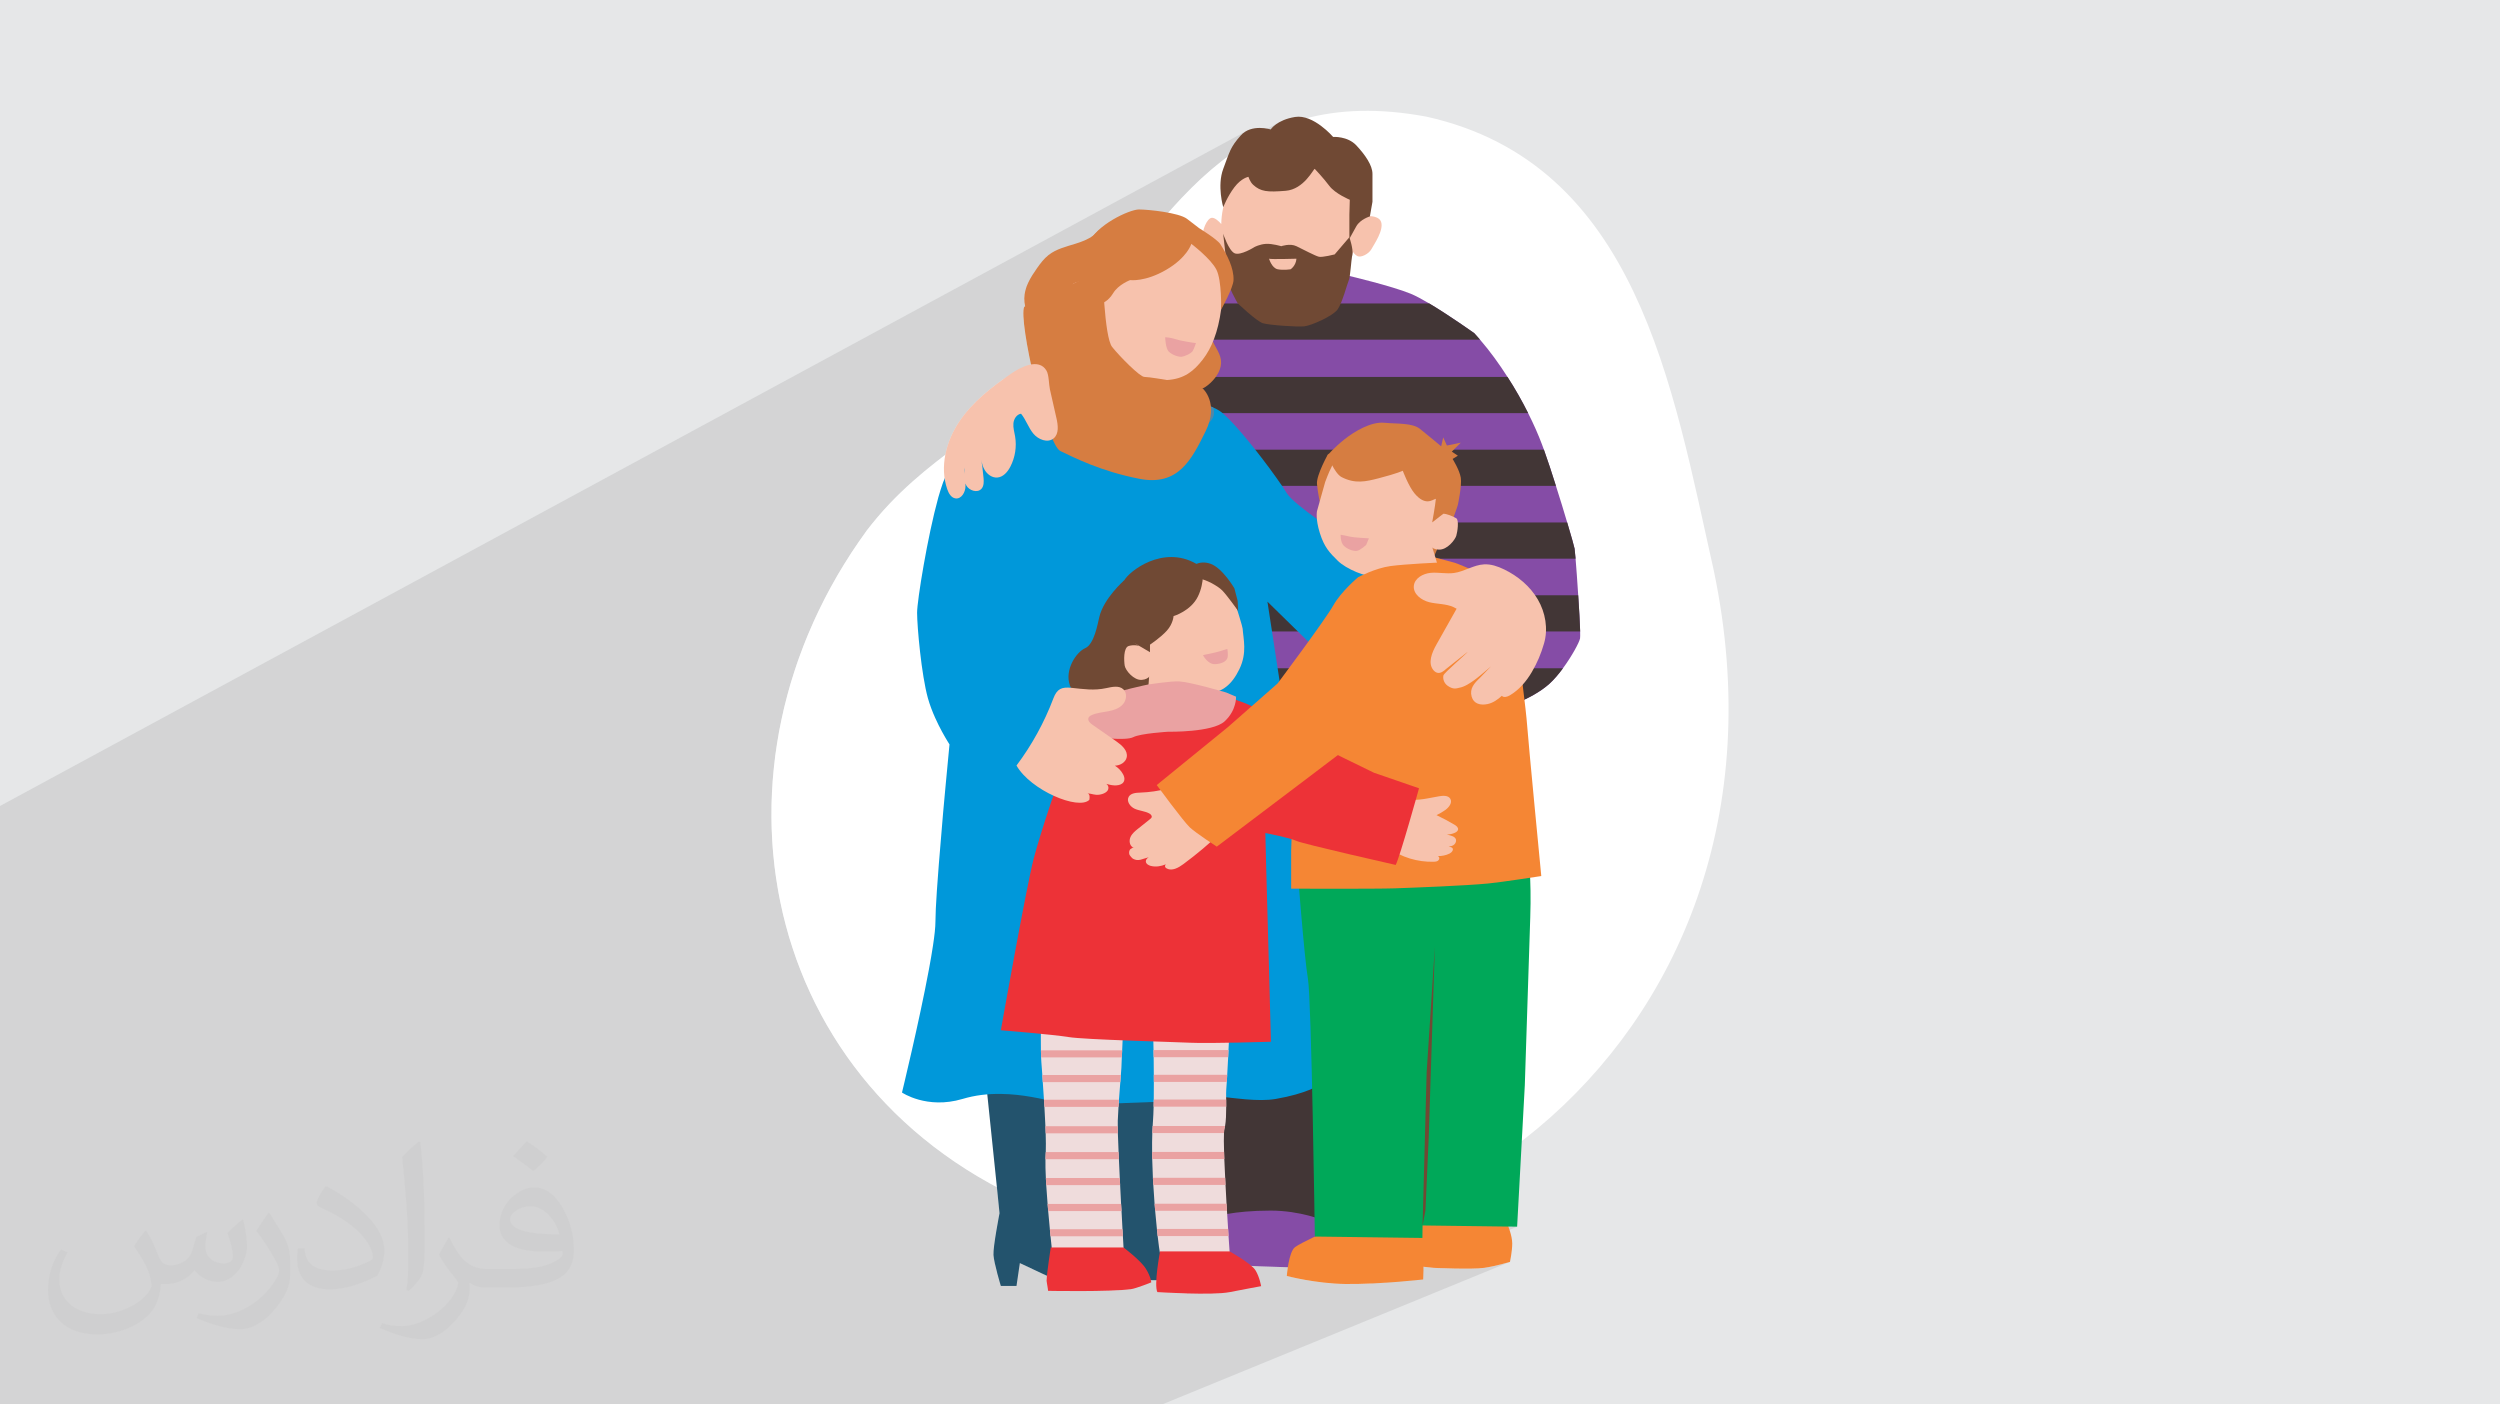 <?xml version="1.0" encoding="UTF-8"?>
<!DOCTYPE svg PUBLIC "-//W3C//DTD SVG 1.1//EN" "http://www.w3.org/Graphics/SVG/1.1/DTD/svg11.dtd">
<!-- Creator: CorelDRAW -->
<svg xmlns="http://www.w3.org/2000/svg" xml:space="preserve" width="94.192mm" height="52.917mm" version="1.1" style="shape-rendering:geometricPrecision; text-rendering:geometricPrecision; image-rendering:optimizeQuality; fill-rule:evenodd; clip-rule:evenodd"
viewBox="0 0 9419.16 5291.66"
 xmlns:xlink="http://www.w3.org/1999/xlink"
 xmlns:xodm="http://www.corel.com/coreldraw/odm/2003">
 <defs>
  <style type="text/css">
   <![CDATA[
    .fil0 {fill:#E6E7E8}
    .fil13 {fill:#F58634;fill-rule:nonzero}
    .fil16 {fill:#ED3237;fill-rule:nonzero}
    .fil14 {fill:#00A859;fill-rule:nonzero}
    .fil9 {fill:#0098DA;fill-rule:nonzero}
    .fil8 {fill:#23536D;fill-rule:nonzero}
    .fil4 {fill:#423636;fill-rule:nonzero}
    .fil10 {fill:#5187A8;fill-rule:nonzero}
    .fil7 {fill:#704934;fill-rule:nonzero}
    .fil5 {fill:#854CA6;fill-rule:nonzero}
    .fil11 {fill:#D67D41;fill-rule:nonzero}
    .fil12 {fill:#EAA2A2;fill-rule:nonzero}
    .fil15 {fill:#EFDCDC;fill-rule:nonzero}
    .fil6 {fill:#F7C2AD;fill-rule:nonzero}
    .fil3 {fill:white;fill-rule:nonzero}
    .fil2 {fill:#373435;fill-opacity:0.031}
    .fil1 {fill:#373435;fill-opacity:0.102}
   ]]>
  </style>
 </defs>
 <g id="Layer_x0020_1">
  <polygon class="fil0" points="-0,0 9419.16,0 9419.16,5291.66 -0,5291.66 "/>
  <polygon class="fil1" points="1899.16,5291.66 -0,5291.66 -0,3697.1 -0,3579.33 -0,3492.1 -0,3427.36 -0,3422.76 -0,3420.85 -0,3222.48 -0,3222.3 -0,3194.13 -0,3166.42 -0,3116.52 -0,3109.82 -0,3108.42 -0,3107.92 -0,3092.97 -0,3091 -0,3090.38 -0,3087.28 -0,3074.39 -0,3066 -0,3041.06 -0,3036.65 4700.14,491.37 4691.18,496.28 4682.67,502.51 4674.77,510.2 4664.98,521.51 4656.75,531.82 4649.81,541.44 4643.92,550.66 4639.98,557.73 4819.88,460.48 4807.49,468.38 4798.34,475.76 4792.16,481.9 4788.65,486.1 4787.55,487.66 4633.56,570.86 4630.03,579.1 4625.83,589.86 4610.96,601.04 4596.23,612.52 4581.63,624.29 4567.17,636.35 4552.84,648.68 4538.62,661.29 4524.52,674.16 4510.52,687.3 4496.63,700.7 4482.84,714.36 4469.14,728.25 4455.52,742.4 4441.99,756.77 4428.53,771.39 4415.14,786.22 4401.81,801.28 3864.43,1090.02 3863.34,1093.73 3861.58,1101.19 3860.25,1108.74 3859.39,1116.38 3859.03,1124.11 3859.04,1127.92 3859.18,1131.71 3859.44,1135.5 3859.8,1139.28 3860.28,1143.05 3860.86,1146.8 3861.53,1150.54 3862.29,1154.27 3858.94,1156.07 3857.44,1160.43 3856.38,1166.67 3855.81,1174.44 3855.72,1183.66 3856.07,1194.22 3856.87,1206.05 3858.07,1219.03 3859.68,1233.1 3861.65,1248.14 3863.99,1264.08 3866.65,1280.81 3869.64,1298.25 3872.92,1316.31 3876.48,1334.89 3880.29,1353.89 3884.34,1373.24 3780.49,1428.16 3769.01,1436.47 3755.46,1446.55 3742.08,1456.83 3728.88,1467.33 3715.9,1478.07 3703.18,1489.06 3690.73,1500.33 3678.6,1511.89 3666.81,1523.77 3655.4,1535.97 3644.39,1548.53 3633.82,1561.46 3623.71,1574.78 3614.11,1588.5 3609.46,1595.61 3604.98,1602.84 3600.65,1610.18 3596.49,1617.64 3592.51,1625.2 3588.7,1632.86 3585.08,1640.61 3581.64,1648.45 3578.41,1656.36 3575.37,1664.35 3572.53,1672.41 3569.91,1680.52 3567.5,1688.69 3565.32,1696.91 3563.36,1705.17 3561.63,1713.47 3542.35,1728.33 3523.15,1743.38 3504.02,1758.68 3484.97,1774.26 3466.02,1790.16 3447.17,1806.44 3428.43,1823.12 3409.79,1840.26 3391.28,1857.89 3372.9,1876.06 3354.66,1894.82 3336.55,1914.19 3318.6,1934.23 3300.8,1954.98 3283.16,1976.48 3265.7,1998.78 3210.52,2078.42 3159.97,2159.65 3114.04,2242.29 3072.72,2326.17 3036,2411.12 3003.87,2496.95 2976.34,2583.51 2953.39,2670.61 2935,2758.07 2921.18,2845.74 2911.92,2933.43 2907.21,3020.97 2907.03,3108.19 2911.39,3194.9 2920.28,3280.95 2933.68,3366.16 2951.59,3450.34 2974,3533.34 3000.91,3614.96 3032.3,3695.05 3068.17,3773.43 3108.5,3849.92 3153.3,3924.36 3202.56,3996.56 3256.26,4066.35 3314.4,4133.56 3376.97,4198.02 3443.96,4259.55 3515.37,4317.98 3591.18,4373.14 3671.4,4424.84 3756,4472.93 3756.64,4479.1 3765.86,4570.97 3765.58,4572.4 3764.81,4576.46 3763.6,4582.84 3762.04,4591.2 3760.2,4601.22 3758.16,4612.58 3756,4624.95 3753.77,4638.01 3751.57,4651.42 3749.46,4664.87 3747.53,4678.03 3745.84,4690.58 3744.47,4702.18 3743.49,4712.52 3742.98,4721.26 3743.02,4728.09 3743.63,4734.47 3744.73,4741.94 3746.25,4750.29 3748.12,4759.32 3750.27,4768.81 3752.61,4778.57 3755.08,4788.38 3757,4795.72 3842.43,4758.85 3944.52,4806.69 3944.25,4809.43 3944,4812.08 3943.77,4814.63 3943.57,4817.07 3943.4,4819.4 3943.25,4821.61 3943.13,4823.69 3943.04,4825.63 3948.95,4863.48 3951.58,4863.53 3959.11,4863.65 3970.96,4863.82 3986.57,4864 4005.38,4864.17 4026.81,4864.31 4050.31,4864.37 4075.29,4864.34 4101.21,4864.18 4127.49,4863.86 4153.57,4863.37 4178.88,4862.66 4202.85,4861.71 4224.93,4860.49 4244.53,4858.97 4254.83,4857.83 4336.12,4823.39 4356.55,4823.39 4356.26,4830.7 4356.16,4837.67 4356.25,4844.22 4356.57,4850.29 4357.13,4855.8 4357.95,4860.68 4359.04,4864.86 4360.44,4868.27 4362.77,4868.41 4369.42,4868.81 4379.88,4869.4 4393.66,4870.12 4410.23,4870.92 4429.11,4871.74 4449.78,4872.52 4469.78,4873.15 4715.3,4769.88 4724.37,4770.24 4733.48,4770.58 4742.6,4770.93 4751.73,4771.26 4760.82,4771.59 4769.86,4771.91 4778.82,4772.22 4787.68,4772.53 4796.42,4772.82 4805.01,4773.1 4813.42,4773.38 4821.65,4773.65 4829.65,4773.9 4837.41,4774.15 4844.91,4774.38 4852.11,4774.6 4851.13,4781.31 4850.3,4787.53 4849.62,4793.11 4849.09,4797.96 4848.68,4801.93 4848.4,4804.92 4848.24,4806.81 4848.19,4807.46 4849.45,4807.79 4853.14,4808.71 4859.08,4810.14 4867.13,4812 4877.13,4814.21 4888.9,4816.68 4902.3,4819.33 4917.17,4822.08 4933.34,4824.84 4950.66,4827.54 4968.97,4830.09 4988.11,4832.4 5007.92,4834.39 5028.23,4835.99 5048.9,4837.1 5069.76,4837.65 5094.5,4837.7 5119.71,4837.34 5145.09,4836.62 5164.27,4835.85 5683.02,4621.33 5716.01,4621.76 5202.51,4833.91 5217.05,4833.03 5363.24,4772.66 5402.64,4776.85 5404.27,4776.92 5408.93,4777.12 5416.25,4777.41 5425.88,4777.76 5437.47,4778.16 5450.64,4778.56 5465.06,4778.95 5480.36,4779.29 5496.17,4779.55 5512.15,4779.71 5527.94,4779.73 5543.18,4779.59 5557.52,4779.26 5570.58,4778.72 5582.03,4777.92 5591.49,4776.85 5608.47,4774.02 5625.53,4770.59 5641.94,4766.87 5656.98,4763.15 5669.93,4759.74 5680.07,4756.93 5686.69,4755.02 5689.05,4754.32 4377.84,5291.66 4336.72,5291.66 4217.67,5291.66 4154.39,5291.66 4106.56,5291.66 4094.51,5291.66 4062,5291.66 3974.61,5291.66 3689.8,5291.66 3685.07,5291.66 3622.1,5291.66 3617.69,5291.66 3474.8,5291.66 3357.31,5291.66 3250.83,5291.66 3250.56,5291.66 3235.26,5291.66 3230.77,5291.66 2946.69,5291.66 2855.15,5291.66 2813.8,5291.66 2788.96,5291.66 2731.76,5291.66 2607.8,5291.66 2443.55,5291.66 2120.29,5291.66 1913.01,5291.66 "/>
  <path class="fil2" d="M550.85 4636.82c17.98,27.25 29.64,53.44 41.02,82.55 8.46,16.94 12.95,48.16 52.65,48.16 11.63,0 28.32,-3.43 43.13,-11.63 16.66,-8.74 29.36,-21.97 35.99,-42.06l15.87 -53.44 38.63 -19.05 2.64 2.64c-5.28,20.12 -6.6,39.42 -6.6,54.51 0,44.7 38.63,61.65 69.32,61.65 17.98,0 34.14,-8.74 34.14,-25.15 0,-21.16 -8.99,-57.15 -20.65,-89.43 17.98,-17.98 35.99,-35.99 56.62,-50.55l3.17 1.6c8.99,38.1 14.02,75.67 14.02,100.81 0,24.61 -10.85,51.87 -19.84,69.6 -18.52,34.92 -51.33,62.71 -91.01,62.71 -30.15,0 -63.75,-15.09 -86.79,-43.13l-1.32 0c-21.69,27 -55.3,51.33 -109.02,51.33l-16.66 0c-2.64,35.46 -10.31,60.58 -21.97,83.08 -32,62.43 -127,106.63 -216.43,106.63 -124.36,0 -186.79,-71.7 -186.79,-167.21 0,-59 19.3,-113.77 48.95,-152.65l24.33 10.06c-18.52,35.46 -30.96,68.78 -30.96,101.6 0,89.43 72.77,132.03 156.64,132.03 77.8,0 174.09,-49.48 191.57,-106.88 -6.6,-62.71 -30.15,-92.07 -66.14,-149.22 10.85,-19.05 24.87,-38.1 42.34,-58.47l3.17 0 0 0 0 0 -0.02 -0.09zm1434.31 -336.55c26.19,16.41 51.87,35.71 76.99,57.94 -14.02,19.84 -31.5,37.85 -53.19,53.72 -25.15,-20.37 -50.27,-37.85 -75.95,-56.36 17.45,-19.58 34.67,-38.35 52.12,-55.3l0 0 0 0 0 0 0 0 0 0 0.03 0zm13.49 244.48c-42.34,0 -76.99,27.79 -76.99,48.41 0,44.2 84.66,57.94 186,57.4 -12.7,-51.87 -57.15,-105.84 -109.02,-105.84l0.01 0.03zm-95 236.55c55.04,0 103.2,-1.6 139.95,-10.85 41.02,-10.31 75.67,-30.96 75.67,-45.24 0,-3.71 0,-8.2 -1.32,-11.91 -23.01,2.11 -49.48,2.11 -72.49,2.11 -74.6,0 -131.75,-16.94 -154.25,-58.75 -5.56,-11.63 -9.52,-24.61 -9.52,-39.42 0,-40.49 17.45,-79.91 48.16,-107.16 25.65,-22.48 53.97,-36.5 82.8,-36.5 52.12,0 93.65,41.81 122.76,107.7 15.87,35.99 26.72,77.52 26.72,129.92 0,34.92 -9.52,64.29 -31.22,85.98 -40.49,39.17 -115.09,53.97 -229.39,53.97l-51.87 0 0 0 -13.49 0c-28.32,0 -48.69,-5.03 -64.82,-17.45l-2.64 0c0.79,6.6 1.32,12.95 1.32,19.05 0,25.65 -8.46,58.47 -25.65,84.66 -50.8,75.41 -105.84,108.2 -153.47,108.2 -48.16,0 -107.16,-18.52 -160.35,-42.6l9.52 -18.52c17.2,7.14 41.02,11.91 73.81,11.91 85.98,0 198.96,-82.55 212.98,-163.25 -3.17,-6.6 -8.99,-15.34 -17.2,-24.61 -25.15,-29.9 -41.02,-54.76 -55.83,-80.95 12.7,-25.15 24.33,-45.24 35.18,-63.5l4.5 -0.53c36.78,74.88 70.1,117.73 144.45,117.73l11.63 0 0 0 53.97 0 0 0 0 0 0 0 0 0 0 0 0.09 0.01zm-372.54 79.12c6.35,-34.39 6.88,-73.02 6.88,-109.02l0 -53.44c0,-99.75 -12.7,-244.73 -23.01,-339.19 17.98,-19.3 43.13,-42.06 62.97,-57.4l5.82 1.6c13.49,118.8 16.66,256.39 16.66,383.64 0,33.35 -1.32,65.89 -4.5,89.69 -1.85,30.15 -19.3,52.91 -56.62,87.83l-8.2 -3.71zm-383.38 -157.43c1.85,46.84 24.87,83.62 105.31,83.62 50.01,0 92.33,-12.95 139.17,-35.18 8.46,-3.71 12.95,-8.74 12.95,-12.95 0,-29.36 -22.48,-68.25 -60.32,-103.71 -36.78,-33.35 -85.47,-62.71 -130.96,-82.3 -15.62,-6.6 -20.65,-13.49 -20.65,-20.12 0,-13.49 17.98,-41.81 32.82,-62.18l5.03 -0.53c52.12,27.25 110.34,67.74 153.47,112.7 39.17,41.53 63.5,83.62 63.5,129.39 0,33.86 -10.31,65.61 -27,95.25 -57.15,28.83 -118.01,50.8 -178.33,50.8 -73.28,0 -123.29,-34.39 -123.29,-115.09 0,-8.74 0,-22.22 3.17,-39.7l25.15 0 0 0 0 0 0 0 0 0 0 0 -0.02 0zm-132.57 -133.1l45.52 73.56c16.66,27.25 32.28,56.9 32.28,103.71l0 59.79c0,48.41 -30.96,100.28 -80.95,151.61 -39.17,34.67 -73.81,49.48 -105.84,49.48 -47.62,0 -102.13,-14.81 -165.1,-41.81l7.14 -18.52c19.84,5.28 42.85,9.78 71.17,9.78 90.5,-0.53 183.08,-66.67 225.42,-147.37 5.03,-9.27 6.88,-17.98 6.88,-24.08 0,-9.27 -5.03,-19.58 -8.99,-28.83 -23.01,-43.38 -48.69,-83.08 -76.99,-119.86 14.81,-23.29 29.64,-45.77 45.77,-68l3.71 0.53 0 0 0 0 0 0 0 0 0 0 -0.02 0.01z"/>
  <path class="fil3" d="M3917.65 4549.3c-1065.38,-441.1 -1299.42,-1663.21 -651.95,-2550.51 218.92,-286.1 480.28,-373.02 719.73,-644.03 409.03,-556.16 672.08,-1048.65 1389.45,-915.11 793.51,177.06 925.88,1013.78 1082.37,1711.21 383.3,1834.04 -1303.81,2964.78 -2539.6,2398.44z"/>
  <polygon class="fil4" points="4998.33,4063.11 4988.47,4620.53 4576.2,4620.53 4576.2,4100 4986.5,4048.77 "/>
  <path class="fil5" d="M4909.26 4776.27c0,0 -321.22,-8.64 -336.99,-15.59 -15.78,-6.96 0,-175 0,-175 0,0 71.01,-24.58 215,-24.58 112.43,0 199.22,36.89 199.22,36.89l11.83 151.64 -89.06 26.64z"/>
  <path class="fil5" d="M5953.21 2405.06c-2.74,14.69 -30.09,65.98 -64.45,112.65 -16.24,22.22 -34.19,43.25 -51.63,58.98 -33.33,29.74 -79.66,55.38 -135.22,77.44 -388.73,154.53 -1229.46,135.39 -1229.46,135.39l-17.26 -135.39 -17.44 -136.42 -17.78 -138.64 -17.44 -136.42 -17.61 -137.78 -17.43 -136.42 -17.61 -137.78 -17.61 -136.42 -17.61 -137.78 -12.65 -99.33 26.16 -37.09 99.15 -140.35 96.41 -136.42 89.58 -126.84 448.91 73.51 20.86 -50.43c0,0 158.3,37.26 231.29,66.83 18.64,7.53 43.6,21.03 70.43,36.93 77.44,46.16 170.1,112.31 170.1,112.31 7.18,7.87 14.36,15.9 21.37,24.11 37.1,42.91 71.97,90.94 103.42,140.35 29.4,45.47 55.56,91.97 77.78,136.42 21.2,41.88 38.63,81.88 51.97,117.26 2.39,6.5 4.96,13.34 7.52,20.52 14.02,39.15 29.92,87.53 45.3,136.42 15.56,48.21 30.43,97.1 42.4,137.78 15.56,52.14 26.5,90.95 27.86,98.64 0.69,3.93 2.05,17.78 3.76,37.78 2.91,34.19 6.67,86.33 9.92,137.78 3.59,53.34 6.5,105.82 7.35,136.42 0.34,13.5 0.17,22.74 -0.34,25.99z"/>
  <path class="fil4" d="M5576.27 1279.7l-1148.95 0 96.41 -136.42 861.07 0c77.44,46.16 170.1,112.31 170.1,112.31 7.18,7.87 14.36,15.9 21.37,24.11z"/>
  <path class="fil4" d="M5757.47 1556.47l-1442.81 0 -12.65 -99.33 26.16 -37.09 1351.52 0c29.4,45.47 55.56,91.97 77.78,136.42z"/>
  <path class="fil4" d="M5862.26 1830.67l-1512.38 0 -17.61 -136.42 1484.69 0c14.02,39.15 29.92,87.53 45.3,136.42z"/>
  <path class="fil4" d="M5936.28 2104.87l-1551.36 0 -17.43 -136.42 1537.17 0c15.56,52.14 26.5,90.95 27.86,98.64 0.69,3.93 2.05,17.78 3.76,37.78z"/>
  <path class="fil4" d="M5953.55 2379.07l-1533.58 0 -17.44 -136.42 1543.67 0c3.59,53.34 6.5,105.82 7.35,136.42z"/>
  <path class="fil4" d="M5888.76 2517.71c-16.24,22.22 -34.19,43.25 -51.63,58.98 -33.33,29.74 -79.66,55.38 -135.22,77.44l-1246.72 0 -17.44 -136.42 1451.01 0z"/>
  <path class="fil6" d="M5203.27 835.32c-11.54,-31.19 -80.83,-19.69 -80.83,-19.69 0,0 2.68,-36.12 -7.73,-80.45 -10.41,-44.34 -66.48,-101.8 -117.61,-116.57 -51.13,-14.78 -155.05,-34.48 -206.18,-26.27 -51.13,8.2 -115.46,50.89 -115.46,50.89 0,0 -34.64,31.19 -52.77,87.03 -13.03,40.05 -20.94,77.57 -21.34,113.76 -9.48,-10.68 -23.23,-23.47 -34.75,-23.47 -19.78,0 -38.24,52.25 -34.63,67.67 8.25,35.21 38.77,60.94 39.59,61.48 18.14,12.04 35.27,17.44 47.03,19.89 2.66,11.86 6.03,24.19 10.7,38.12 14.83,44.32 29.67,78.81 64.32,118.21 34.64,39.4 140.2,65.68 181.43,59.12 41.24,-6.59 105.57,-19.72 140.2,-52.56 34.63,-32.84 67.63,-118.21 67.63,-118.21l14.83 -65.66c0,0 4.33,9.85 17.01,16.41 12.69,6.57 42.38,-8.2 52.26,-26.26 9.9,-18.07 47.83,-72.24 36.3,-103.44z"/>
  <path class="fil7" d="M4953.49 636.15c-4.84,0 -40.27,77.06 -109.56,82.71 -69.27,5.64 -94.25,3.17 -122.43,-22.57 -12.11,-11.05 -17.73,-30.07 -17.73,-30.07 0,0 -26.41,4.1 -53.17,39.47 -26.75,35.39 -41.79,75.19 -41.79,75.19 0,0 -24.07,-80.83 0,-144.73 24.07,-63.9 25.68,-80.83 65.97,-125.94 40.27,-45.11 112.77,-22.55 112.77,-22.55 0,0 22.55,-35.73 91.84,-46.99 69.26,-11.28 143.39,75.19 143.39,75.19 0,0 54.17,-3.77 87.49,31.94 33.33,35.72 60.72,75.19 60.72,107.14l0 105.27 -9.73 55.11c0,0 -35.98,10.67 -50.99,36.99 -14.99,26.32 -26.27,47.41 -26.27,47.41l0 -90.64 1.6 -56.4c0,0 -54.77,-22.54 -77.33,-52.63 -22.56,-30.07 -54.78,-63.9 -54.78,-63.9z"/>
  <path class="fil7" d="M4827.38 927.62c0,0 32.97,-11.78 57.16,0 24.21,11.78 71.54,36.82 84.86,39.76 13.32,2.94 59.16,-8.84 59.16,-8.84l55.43 -64.79c0,0 15.79,45.7 11.21,65.96 -4.58,20.24 -7.45,82.77 -13.37,96.02 -5.91,13.26 -23.67,82.46 -41.42,108.98 -17.76,26.49 -100.6,61.84 -125.75,64.79 -25.15,2.94 -133.15,-4.41 -156.81,-11.78 -23.68,-7.37 -94.69,-75.1 -94.69,-75.1 0,0 -38.24,-64.81 -39.83,-97.2 -1.59,-32.4 -4.75,-75.83 -4.75,-75.83l-10.16 -89.1c0,0 20.73,63.34 42.91,73.64 22.19,10.31 75.44,-23.57 75.44,-23.57 0,0 19.24,-10.31 42.91,-11.78 23.67,-1.47 57.7,8.84 57.7,8.84z"/>
  <path class="fil6" d="M4884.55 974.74c0,0 -95.84,2.94 -103.24,0 0,0 10.36,35.33 32.55,39.76 22.19,4.41 48.82,0 48.82,0 0,0 20.06,-13.25 21.87,-39.76z"/>
  <path class="fil8" d="M3715.21 4079.5l41.42 399.62 9.23 91.86c0,0 -24.62,126.39 -22.84,157.12 1.78,30.75 27.82,116.81 27.82,116.81l58.98 0 12.61 -86.06c0,0 144.54,67.63 183.22,86.06 38.69,18.45 262.96,0 262.96,0l-217.71 -316.61 -24.31 -448.8 -331.38 0z"/>
  <path class="fil9" d="M5288.56 2249.66c-12.31,88.04 -188.73,335.06 -188.73,335.06l-44.61 -43.76 -55.9 -54.7 -224.12 -219.5 17.27 112.14 12.13 79.32 77.1 503.44 51.97 672.86 7.86 101.03 19.49 253.69 7.52 97.95 0.17 1.54c0,0 -44.79,31.46 -162.74,51.8 -33.34,5.64 -71.97,4.61 -112.65,1.37l-0.18 0c-30.25,-2.57 -61.54,-6.5 -92.31,-9.92 -74.19,-8.21 -145.47,-13.68 -192.49,8.55 -46.15,21.88 -129.92,30.43 -213.34,30.94 -36.75,0.17 -73.34,-1.2 -106.84,-3.76 -42.74,-3.08 -80.01,-8.21 -105.48,-14.19 -56.93,-13.5 -130.09,-30.94 -209.92,-31.97l-0.18 0c-24.61,-0.51 -49.91,0.69 -75.55,3.93 -23.42,3.08 -47.02,7.87 -70.95,15.05 -134.19,39.83 -227.7,-24.28 -227.7,-24.28 0,0 64.79,-266.16 101.37,-463.27 6.15,-32.48 11.28,-63.08 15.39,-90.26 5.81,-38.12 9.23,-69.57 9.23,-90.43 0,-24.96 2.05,-66.5 5.47,-116.93l1.71 -23.42c1.71,-24.1 3.59,-49.75 5.64,-76.24 4.96,-62.91 10.77,-131.12 16.24,-194.89 3.25,-35.38 6.33,-69.57 9.23,-100.68 8.38,-90.26 14.7,-155.4 14.7,-155.4 0,0 -2.91,-4.44 -7.69,-12.47 -10.26,-16.76 -29.07,-49.24 -46.33,-87.87 -10.43,-23.25 -20.17,-48.55 -27.35,-74.02 -24.45,-88.04 -40.69,-269.42 -40.69,-322.07 0,-45.82 39.84,-289.59 79.66,-433.19l0 -0.17c6.16,-21.54 12.14,-40.68 17.95,-56.75l0.18 -0.52c44.96,-122.22 187.19,-273.51 257.28,-320.7 70.42,-47.01 226.16,-89.58 226.16,-89.58l191.12 24.8c0,0 156.59,38.8 267.88,75.21 29.57,9.75 55.9,19.32 75.21,27.87 10.26,4.61 18.64,8.89 24.45,12.82 40,27.18 123.43,129.4 186.68,214.54 18.46,24.96 35.21,48.55 48.72,68.38 6.84,10.25 12.82,19.48 17.77,27.35 14.02,22.57 60.86,59.15 119.16,101.54 0,0.18 0.17,0.18 0.17,0.18 13.5,9.91 27.69,20.17 42.05,30.59 129.41,93.17 286.51,203.77 278.82,258.99z"/>
  <path class="fil10" d="M4170.61 1553.17c0,28.59 -24,51.75 -53.61,51.75 -29.61,0 -53.61,-23.16 -53.61,-51.75 0,-28.58 24,-51.74 53.61,-51.74 29.61,0 53.61,23.16 53.61,51.74z"/>
  <path class="fil10" d="M4570.74 1535.27c2.23,5.64 3.42,11.62 3.42,17.94 0,28.56 -24.1,51.63 -53.67,51.63 -29.58,0 -53.68,-23.07 -53.68,-51.63 0,-19.82 11.62,-37.26 28.72,-45.81l75.21 27.87z"/>
  <path class="fil10" d="M4063.39 2755.26c0,28.58 -24,51.75 -53.61,51.75 -29.61,0 -53.61,-23.17 -53.61,-51.75 0,-28.58 24,-51.75 53.61,-51.75 29.61,0 53.61,23.17 53.61,51.75z"/>
  <path class="fil10" d="M4063.39 3261.93c0,28.58 -24,51.75 -53.61,51.75 -29.61,0 -53.61,-23.17 -53.61,-51.75 0,-28.58 24,-51.74 53.61,-51.74 29.61,0 53.61,23.16 53.61,51.74z"/>
  <path class="fil10" d="M4319.9 2405.37c0,28.58 -24.01,51.74 -53.61,51.74 -29.61,0 -53.61,-23.16 -53.61,-51.74 0,-28.59 24,-51.75 53.61,-51.75 29.6,0 53.61,23.16 53.61,51.75z"/>
  <path class="fil10" d="M4319.9 2665.69c0,28.58 -24.01,51.75 -53.61,51.75 -29.61,0 -53.61,-23.17 -53.61,-51.75 0,-28.58 24,-51.75 53.61,-51.75 29.6,0 53.61,23.17 53.61,51.75z"/>
  <path class="fil10" d="M4266.28 2925.84c0,28.58 -24,51.74 -53.61,51.74 -29.6,0 -53.61,-23.16 -53.61,-51.74 0,-28.59 24.01,-51.75 53.61,-51.75 29.61,0 53.61,23.16 53.61,51.75z"/>
  <path class="fil10" d="M4319.9 3174.04c0,28.59 -24.01,51.75 -53.61,51.75 -29.61,0 -53.61,-23.16 -53.61,-51.75 0,-28.58 24,-51.74 53.61,-51.74 29.6,0 53.61,23.16 53.61,51.74z"/>
  <path class="fil10" d="M4195.35 3461.79c0,28.58 -24,51.75 -53.61,51.75 -29.61,0 -53.61,-23.17 -53.61,-51.75 0,-28.58 24,-51.75 53.61,-51.75 29.61,0 53.61,23.17 53.61,51.75z"/>
  <path class="fil10" d="M4533.83 2256.79c0,28.59 -24,51.75 -53.61,51.75 -29.61,0 -53.61,-23.16 -53.61,-51.75 0,-28.58 24,-51.74 53.61,-51.74 29.61,0 53.61,23.16 53.61,51.74z"/>
  <path class="fil10" d="M4574.11 2530.03c0,28.59 -24,51.75 -53.62,51.75 -29.61,0 -53.61,-23.16 -53.61,-51.75 0,-28.58 24,-51.74 53.61,-51.74 29.62,0 53.62,23.16 53.62,51.74z"/>
  <path class="fil10" d="M4551.84 2831.51c0,28.58 -24,51.74 -53.6,51.74 -29.61,0 -53.61,-23.16 -53.61,-51.74 0,-28.58 24,-51.75 53.61,-51.75 29.6,0 53.6,23.17 53.6,51.75z"/>
  <path class="fil10" d="M4554.17 3090.4c0,28.58 -24.01,51.75 -53.61,51.75 -29.61,0 -53.61,-23.17 -53.61,-51.75 0,-28.59 24,-51.75 53.61,-51.75 29.6,0 53.61,23.16 53.61,51.75z"/>
  <path class="fil10" d="M4480.21 3410.04c0,28.59 -24,51.75 -53.6,51.75 -29.61,0 -53.61,-23.16 -53.61,-51.75 0,-28.58 24,-51.74 53.61,-51.74 29.6,0 53.6,23.16 53.6,51.74z"/>
  <path class="fil10" d="M4765.08 2986.86c0,28.58 -24,51.75 -53.61,51.75 -29.61,0 -53.61,-23.17 -53.61,-51.75 0,-28.58 24,-51.75 53.61,-51.75 29.61,0 53.61,23.17 53.61,51.75z"/>
  <path class="fil10" d="M4818.69 2711.39c0,28.58 -24,51.75 -53.61,51.75 -29.61,0 -53.61,-23.17 -53.61,-51.75 0,-28.58 24,-51.74 53.61,-51.74 29.61,0 53.61,23.16 53.61,51.74z"/>
  <path class="fil10" d="M5055.22 2540.96c0.17,-1.03 0.17,-2.05 0.17,-3.08 0,-28.55 -23.94,-51.8 -53.51,-51.8 -0.85,0 -1.71,0 -2.56,0.18l55.9 54.7z"/>
  <path class="fil10" d="M5009.74 1990.67c-18.97,-2.22 -34.87,-14.19 -42.05,-30.59 13.5,9.91 27.69,20.17 42.05,30.59z"/>
  <path class="fil10" d="M4247.59 3854.47c0,28.58 -24,51.74 -53.61,51.74 -29.61,0 -53.61,-23.16 -53.61,-51.74 0,-28.59 24,-51.75 53.61,-51.75 29.61,0 53.61,23.16 53.61,51.75z"/>
  <path class="fil10" d="M4023.9 3651.62c0,28.58 -24.01,51.75 -53.61,51.75 -29.61,0 -53.61,-23.17 -53.61,-51.75 0,-28.58 24,-51.74 53.61,-51.74 29.6,0 53.61,23.16 53.61,51.74z"/>
  <path class="fil10" d="M4195 4171.47c0.34,-1.37 0.34,-2.91 0.34,-4.44 0,-28.55 -23.93,-51.8 -53.68,-51.8 -29.57,0 -53.5,23.25 -53.5,51.8l0 0.68 106.84 3.76z"/>
  <path class="fil10" d="M4453.41 3663.53c0,28.58 -24,51.74 -53.61,51.74 -29.61,0 -53.61,-23.16 -53.61,-51.74 0,-28.59 24,-51.75 53.61,-51.75 29.61,0 53.61,23.16 53.61,51.75z"/>
  <path class="fil10" d="M4743.73 3836.77c0,28.58 -24,51.74 -53.61,51.74 -29.6,0 -53.6,-23.16 -53.6,-51.74 0,-28.59 24,-51.75 53.6,-51.75 29.61,0 53.61,23.16 53.61,51.75z"/>
  <path class="fil10" d="M4480.21 4005.76c0,28.58 -24,51.75 -53.6,51.75 -29.61,0 -53.61,-23.17 -53.61,-51.75 0,-28.58 24,-51.74 53.61,-51.74 29.6,0 53.6,23.16 53.6,51.74z"/>
  <path class="fil8" d="M4416.44 4149.18l25.64 407.82c0,0 9.86,71.71 17.76,79.91 7.88,8.19 73.27,57.77 98.76,69.87 25.5,12.11 151.75,89.99 151.75,89.99l15.78 26.63 -535.16 0 -49.14 -663.98 274.61 -10.24z"/>
  <path class="fil11" d="M4051.93 918.28c-35.2,10.98 -72.34,19.8 -101.3,42.54 -17.59,13.81 -31.11,32.02 -43.95,50.28 -23.92,33.99 -47.1,71.53 -47.65,113.02 -0.27,20.54 5.1,40.74 12.14,60.02 8.7,23.79 20.65,47.41 40.55,63.15 16.22,12.83 38.26,21.34 45.42,40.69 3.25,8.8 2.74,18.5 4.12,27.78 4.43,29.59 28.52,53.42 56.07,65.39 27.56,11.96 58.33,13.95 88.38,14.58 22.5,0.48 45.25,0.27 67.15,-4.87 66.69,-15.7 114.52,-74.15 146.37,-134.52 26.97,-51.15 46.61,-108.23 41.95,-165.81 -3.05,-37.4 -16.19,-73.23 -31.25,-107.63 -11.78,-26.85 -25.25,-53.76 -46.4,-74.15 -27.66,-26.7 -86.74,-54.93 -126.56,-48.69 -16.57,2.6 -25.72,18.22 -38.49,27.7 -19.64,14.56 -43.36,23.31 -66.55,30.52z"/>
  <path class="fil11" d="M4599.98 1355.68c4.65,32.31 -14.71,63.56 -38.41,86.12 -13.18,12.54 -28.51,23.71 -46.33,27.64 -21.91,4.86 -44.64,-1.79 -67.09,-1.24 -25.92,0.65 -51.03,10.89 -76.95,10.12 -47.5,-1.4 -122.14,-41.01 -120.79,-88.31 0.53,-18.31 39.32,-40.67 46.86,-57.38 21.45,-47.47 55.73,-89.67 99.9,-117.54 27.23,-17.18 58.18,-28.67 90.14,-32.99 19.22,-2.6 64.79,-9.51 75.56,12.12 9.27,18.58 -4.09,51.18 0.22,72.19 6.57,32.05 32.23,56.81 36.89,89.27z"/>
  <path class="fil6" d="M4600.68 1166.75c-11.32,84.02 -35.64,144.81 -69.17,188.01 -33.54,43.19 -69.54,73.14 -134.64,77.05 -65.09,3.93 -132.16,-21.59 -169.63,-41.22 -37.47,-19.64 -84.83,-53.02 -102.57,-104.07 -17.76,-51.04 -9.86,-90.31 -9.86,-90.31 0,0 -43.41,7.85 -59.18,-23.56 -15.78,-31.42 -33.53,-94.24 -7.88,-106.04 25.64,-11.78 67.06,-11.78 76.92,5.9 0,0 -3.95,-74.62 19.73,-117.8 23.66,-43.2 140.04,-125.67 236.69,-113.89 96.66,11.78 159.77,53.01 185.41,80.5 25.65,27.49 52.69,107.99 34.18,245.43z"/>
  <path class="fil6" d="M4325.33 1366.52l-39.16 151.94c0,0 -31.13,18.02 -52.84,15.87 -158.18,-15.71 -204.9,-82.15 -204.9,-82.15l68.43 -277.17 228.47 191.51z"/>
  <path class="fil11" d="M4488.6 918.78c0,0 -14.79,51.05 -94.67,97.68 -79.91,46.64 -136.11,38.86 -136.11,38.86 0,0 -44.1,16.61 -63.61,49.01 -19.54,32.4 -42.91,38.29 -42.91,38.29l-26.64 -70.12c0,0 -50.29,-83.03 -23.66,-153.72 26.62,-70.68 154.95,-129.59 189.91,-129.59 34.96,0 150.35,11.79 181.41,35.35 31.06,23.56 45.97,35.33 45.97,35.33 0,0 67.73,41.34 79.82,60.38 25.23,39.77 51.11,89.65 49.43,135.07 -1.09,29.54 -46.85,111.43 -46.85,111.43 0,0 3.3,-108.56 -17.41,-150.29 -20.72,-41.72 -94.68,-97.68 -94.68,-97.68z"/>
  <path class="fil12" d="M4493.95 1291.09c0,0 -48.68,-7.37 -64.96,-13.25 -16.27,-5.9 -38.87,-7.36 -38.87,-7.36 0,0 0.41,41.23 13.72,54.48 13.32,13.26 38.47,20.61 48.83,19.14 10.34,-1.47 35.23,-11.78 41.28,-22.08 6.05,-10.31 11.97,-29.46 11.97,-29.46l-11.97 -1.47z"/>
  <path class="fil13" d="M5680.52 4614.99c0,0 17.07,40.5 17.07,69.98 0,29.45 -8.54,69.36 -8.54,69.36 0,0 -53.01,16.04 -97.56,22.54 -44.56,6.49 -188.84,0 -188.84,0l-139.33 -14.81 12.48 -192.78 389.95 7.27 14.77 38.44z"/>
  <path class="fil13" d="M5346.63 4639.7c0,0 10.78,70.05 14.66,95.25 3.9,25.2 0.74,85.61 0.74,85.61 0,0 -162.05,18.58 -292.27,17.1 -111.48,-1.27 -221.57,-30.19 -221.57,-30.19 0,0 6.9,-91.67 31.51,-109.11 24.59,-17.45 116.09,-58.66 116.09,-58.66l350.84 0z"/>
  <path class="fil14" d="M5755.45 3222.94c3.31,-8.22 15.06,84.95 10.03,233.71 -5.01,148.76 -20.51,632.22 -20.51,632.22l-28.96 532.9 -356.27 -4.67 -0.57 47.07 -405.32 -5.28c0,0 -12.53,-896.75 -26.03,-971.35 -13.49,-74.59 -41.25,-439.02 -41.25,-439.02l868.88 -25.58z"/>
  <polygon class="fil7" points="5359.75,4617.11 5375.08,4041.08 5378.62,3986.98 5406.14,3566.15 5382.94,4285.52 5370.63,4561.09 "/>
  <path class="fil13" d="M5388.23 2095.71l92.62 24.53c0,0 86.65,30.72 111.22,55.31 24.57,24.58 133.08,313.65 133.08,313.65 0,0 24.57,185.21 28.67,244.47 4.1,59.29 53.24,567.01 53.24,567.01 0,0 -148.71,22.99 -198.61,27.88 -88.14,8.65 -283.22,15.93 -353.77,18.41 -73.56,2.57 -390.01,1.2 -390.01,1.2l0 -143.17 13.33 -386.99 376.68 -627.68 133.55 -94.62z"/>
  <path class="fil11" d="M5492.81 1901.87c0,0 -29.08,92.33 -47.55,113.78 -18.47,21.46 -41.69,80.06 -41.69,80.06l-49.11 -168.91 138.35 -24.93z"/>
  <path class="fil11" d="M5004.55 1709.24c0,0 -45.66,80.84 -42.59,114.64 3.08,33.78 12.31,74.81 12.31,74.81l52.35 -147.21 -22.07 -42.24z"/>
  <path class="fil6" d="M5152.82 1637.65c0,0 -76.96,26.96 -101.58,62.36 -24.63,35.39 -43.1,75.83 -50.81,96.06l-7.69 20.22 -30.82 109.61c0,0 -6.12,28.58 10.82,82.5 16.93,53.94 36.95,74.16 67.72,104.5 30.78,30.33 107.74,64.04 149.3,58.98 41.56,-5.06 89.27,-26.96 121.6,-47.18 32.32,-20.22 75.42,-75.85 75.42,-75.85 0,0 1.54,20.22 33.85,21.91 32.32,1.7 61.57,-37.08 66.19,-52.24 4.62,-15.16 10.77,-58.98 0,-65.73 -10.77,-6.73 -38.48,-18.53 -49.25,-16.85 0,0 30.79,-47.18 32.33,-75.84 1.54,-28.65 9.23,-107.84 -24.64,-139.87 -33.86,-32.01 -109.29,-85.59 -144.69,-93.35 -35.39,-7.76 -147.75,10.77 -147.75,10.77z"/>
  <polygon class="fil6" points="5391.35,2045.3 5432.77,2182.25 5187.21,2211.7 5170.93,2089.48 "/>
  <path class="fil11" d="M5472.97 1729.16l19.83 -12.26 -22.91 -15.32 33.86 -33.71 -52.32 10.74 -13.87 -30.66 -7.69 33.72c0,0 -50.79,-42.91 -80.04,-65.89 -29.25,-22.97 -84.65,-18.37 -134.46,-22.97 -49.82,-4.6 -111.81,32.17 -150.29,62.81 -38.48,30.65 -63.13,59.6 -63.13,59.6 0,0 25.34,68.25 52.87,82.37 50.79,26.05 90.02,17.21 140.58,4.08 70.8,-18.37 89.79,-28.08 89.79,-28.08 0,0 22.01,59.1 44.64,85.8 41.56,49.03 67.25,22.65 80.04,19.91 -2.12,24.91 -13.86,88.86 -13.86,88.86l41.55 -32.22 55.25 -34.08c0,0 15.73,-73.12 10.94,-102.22 -4.78,-29.11 -30.78,-70.48 -30.78,-70.48z"/>
  <path class="fil12" d="M5157.61 2028.3c0,0 -59.18,-3.2 -69.52,-6.14 -10.36,-2.94 -37,-7.36 -37,-7.36 0,0 -1.47,27.98 11.83,41.23 13.32,13.26 35.8,21.36 48.96,19.52 13.18,-1.85 35.37,-22.46 35.37,-22.46l10.36 -24.79z"/>
  <path class="fil15" d="M4230.73 4657.82c2.05,37.27 3.41,61.03 3.41,61.03l-269.75 0c0,0 -2.73,-24.28 -6.32,-61.03 -0.86,-8.2 -1.72,-17.27 -2.57,-26.67 -2.05,-20.85 -4.27,-44.27 -6.33,-68.38 -0.68,-8.89 -1.53,-17.95 -2.22,-26.84 -1.88,-23.76 -3.59,-47.86 -5.13,-70.77 -0.51,-9.23 -1.02,-18.12 -1.36,-26.84 -1.37,-27.01 -2.05,-51.45 -1.54,-70.77 0,-6.67 0.17,-12.65 0.68,-17.95 0.17,-2.74 0.34,-5.64 0.52,-8.89 0.68,-18.12 0.51,-42.74 -0.35,-70.77 -0.34,-8.72 -0.68,-17.61 -1.03,-26.84 -1.02,-23.42 -2.21,-48.21 -3.76,-72.83 -0.51,-9.06 -1.02,-17.95 -1.7,-26.84 -1.37,-23.24 -2.91,-45.81 -4.45,-66.32 -0.68,-9.41 -1.2,-18.46 -1.71,-26.84 -1.71,-20.69 -2.9,-38.12 -3.76,-50.43 -0.34,-4.96 -0.51,-10.26 -0.85,-15.9 -0.35,-8.38 -0.52,-17.44 -0.69,-26.67 -1.19,-63.42 1.54,-138.98 1.54,-138.98l310.78 0c0,0 -3.58,78.98 -6.15,138.98 -0.51,9.57 -1.02,18.63 -1.37,26.67 -0.85,21.71 -1.53,37.27 -1.53,39.15 0,2.05 -0.86,12.13 -2.06,27.18 -0.68,7.69 -1.36,16.92 -2.05,26.84 -1.71,19.83 -3.59,43.08 -5.12,66.32 -0.69,9.06 -1.37,17.95 -1.71,26.84 -1.37,18.98 -2.23,37.1 -2.74,52.31 -0.17,4.96 -0.17,11.97 0,20.52 0,7.69 0.17,16.75 0.34,26.84 0.69,19.83 1.54,44.1 2.74,70.77 0.34,8.72 0.85,17.78 1.19,26.84 1.03,22.73 2.06,46.5 3.25,70.77 0.52,8.89 1.03,17.95 1.37,26.84 1.2,23.76 2.56,47.7 3.59,70.77 0.68,9.06 1.02,18.13 1.71,26.84 1.19,24.62 2.39,47.87 3.59,68.38 0.51,9.4 1.02,18.47 1.54,26.67z"/>
  <path class="fil12" d="M4227.99 3957.27c-0.51,9.57 -1.02,18.63 -1.37,26.67l-304.11 0c-0.35,-8.38 -0.52,-17.44 -0.69,-26.67l306.17 0z"/>
  <path class="fil12" d="M4223.03 4050.27c-0.68,7.69 -1.36,16.92 -2.05,26.84l-292.15 0c-0.68,-9.41 -1.2,-18.46 -1.71,-26.84l295.91 0z"/>
  <path class="fil12" d="M4215.86 4143.43c-0.69,9.06 -1.37,17.95 -1.71,26.84l-279.17 0c-0.51,-9.06 -1.02,-17.95 -1.7,-26.84l282.58 0z"/>
  <path class="fil12" d="M4211.75 4269.94l-271.98 0c-0.34,-8.72 -0.68,-17.61 -1.03,-26.84l272.67 0c0,7.69 0.17,16.75 0.34,26.84z"/>
  <path class="fil12" d="M4215.68 4367.55l-276.76 0c0,-6.67 0.17,-12.65 0.68,-17.95 0.17,-2.74 0.34,-5.64 0.52,-8.89l274.37 0c0.34,8.72 0.85,17.78 1.19,26.84z"/>
  <path class="fil12" d="M4220.3 4465.16l-278.48 0c-0.51,-9.23 -1.02,-18.12 -1.36,-26.84l278.47 0c0.52,8.89 1.03,17.95 1.37,26.84z"/>
  <path class="fil12" d="M4225.6 4562.77l-276.43 0c-0.68,-8.89 -1.53,-17.95 -2.22,-26.84l276.94 0c0.68,9.06 1.02,18.13 1.71,26.84z"/>
  <path class="fil12" d="M4230.73 4657.82l-272.66 0c-0.86,-8.2 -1.72,-17.27 -2.57,-26.67l273.69 0c0.51,9.4 1.02,18.47 1.54,26.67z"/>
  <path class="fil6" d="M5479.88 3107.11c-22,-12.99 -44.59,-24.99 -67.65,-35.98 11.49,-5.35 22.48,-11.75 32.83,-19.08 13.96,-9.92 27.91,-27.58 19.33,-42.35 -7.81,-13.42 -27.29,-12.36 -42.6,-9.54 -15.1,2.79 -30.17,5.58 -45.27,8.34 -18.19,3.36 -35.64,5.08 -54.09,5.36 -10.2,0.15 -19.57,-0.77 -27.66,6.46 -22.63,20.24 -41.93,156.23 -63.68,174.4 49.12,35.16 109.99,53.76 170.47,52.06 5.32,-0.16 10.88,-0.54 15.39,-3.34 4.5,-2.8 7.44,-8.82 5.06,-13.56 -1.02,-2.03 -2.75,-3.45 -4.78,-4.51 15.26,0.41 30.61,-2.74 44.29,-9.5 8.24,-4.07 16.68,-14.46 10.36,-21.11 -1.92,-1.99 -4.69,-2.86 -7.34,-3.66 -2.17,-0.65 -4.36,-1.32 -6.53,-1.97 6.38,-0.2 12.64,-1.5 17.95,-4.89 8.09,-5.13 12.87,-16.27 8.24,-24.62 -3.76,-6.78 -11.98,-9.53 -19.45,-11.71 -4.52,-1.31 -9.03,-2.63 -13.54,-3.94 10.63,0.11 21.3,-2.06 30.87,-6.67 5.15,-2.46 10.45,-6.22 11.39,-11.83 1.35,-8 -6.59,-14.23 -13.59,-18.36z"/>
  <path class="fil15" d="M4628.7 4657.14c2.56,37.43 4.27,61.71 4.27,61.71l-263.09 0c-1.54,-8.21 -4.62,-30.26 -8.2,-61.71 -0.86,-8.38 -1.88,-17.27 -2.91,-26.85 -2.23,-20.51 -4.44,-43.58 -6.5,-68.37 -0.68,-8.72 -1.54,-17.61 -2.22,-26.67 -1.71,-22.74 -3.42,-46.5 -4.79,-70.94 -0.51,-8.72 -1.02,-17.78 -1.54,-26.67 -1.19,-23.59 -2.05,-47.36 -2.56,-70.95 -0.17,-8.88 -0.34,-17.78 -0.34,-26.66 -0.34,-24.28 -0.17,-48.21 0.68,-70.95 0.34,-9.06 0.69,-17.95 1.37,-26.67 0.17,-6.66 0.68,-13.16 1.2,-19.49 1.02,-14.01 1.88,-32.47 2.39,-53.5 0.17,-8.55 0.34,-17.44 0.51,-26.67 0.17,-20.86 0.34,-43.42 0.34,-66.33 0,-8.89 0,-17.95 -0.17,-26.84 0,-22.56 -0.34,-45.13 -0.51,-66.32 -0.17,-9.24 -0.34,-18.12 -0.51,-26.85 -0.86,-59.48 -2.05,-104.27 -2.05,-104.27l288.9 17.26c0,0 -2.05,40.01 -4.45,87.01 -0.33,8.73 -0.85,17.78 -1.19,26.85 -1.2,23.08 -2.57,46.32 -3.59,66.32 -0.51,9.92 -1.03,18.98 -1.54,26.84 -0.85,15.22 -1.71,25.64 -2.05,28.55 -0.68,4.96 -0.51,19.49 -0.34,37.78 0,8.21 0.17,17.44 0.17,26.67 0,26.15 -0.86,54.19 -4.28,72.99 -0.68,3.76 -1.53,7.01 -2.39,9.92 -0.85,2.91 -1.54,8.72 -1.71,16.75 -0.85,15.9 -0.68,40.86 0.34,70.95 0.18,8.54 0.52,17.43 0.86,26.66 0.85,22.06 1.88,46.16 3.25,70.95 0.34,8.89 0.85,17.77 1.36,26.67 1.2,23.76 2.57,47.69 3.76,70.94 0.69,9.06 1.2,17.95 1.71,26.67 1.37,24.44 2.91,47.69 4.28,68.37 0.51,9.58 1.2,18.47 1.54,26.85z"/>
  <path class="fil12" d="M4628.52 3956.41c-0.33,8.73 -0.85,17.78 -1.19,26.85l-280.7 0c-0.17,-9.24 -0.34,-18.12 -0.51,-26.85l282.4 0z"/>
  <path class="fil12" d="M4623.74 4049.58c-0.51,9.92 -1.03,18.98 -1.54,26.84l-274.89 0c0,-8.89 0,-17.95 -0.17,-26.84l276.6 0z"/>
  <path class="fil12" d="M4619.98 4169.42l-273.52 0c0.17,-8.55 0.34,-17.44 0.51,-26.67l272.84 0c0,8.21 0.17,17.44 0.17,26.67z"/>
  <path class="fil12" d="M4615.7 4242.41c-0.68,3.76 -1.53,7.01 -2.39,9.92 -0.85,2.91 -1.54,8.72 -1.71,16.75l-270.1 0c0.34,-9.06 0.69,-17.95 1.37,-26.67l272.83 0z"/>
  <path class="fil12" d="M4612.8 4366.69l-271.64 0c-0.17,-8.88 -0.34,-17.78 -0.34,-26.66l271.12 0c0.18,8.54 0.52,17.43 0.86,26.66z"/>
  <path class="fil12" d="M4617.41 4464.31l-272.15 0c-0.51,-8.72 -1.02,-17.78 -1.54,-26.67l272.33 0c0.34,8.89 0.85,17.77 1.36,26.67z"/>
  <path class="fil12" d="M4622.88 4561.92l-270.61 0c-0.68,-8.72 -1.54,-17.61 -2.22,-26.67l271.12 0c0.69,9.06 1.2,17.95 1.71,26.67z"/>
  <path class="fil12" d="M4628.7 4657.14l-267.02 0c-0.86,-8.38 -1.88,-17.27 -2.91,-26.85l268.39 0c0.51,9.58 1.2,18.47 1.54,26.85z"/>
  <path class="fil7" d="M4235.48 2186.59c0,0 -76.46,66.8 -93.57,137.64 -6.29,26.07 -19.24,103.09 -53.26,117.82 -34.03,14.72 -78.41,82.45 -57.69,139.89 20.7,57.42 68.05,79.53 93.2,86.88 25.14,7.36 110.94,33.88 198.23,20.61 37.63,-5.71 144.21,-48.58 144.21,-48.58l-231.12 -454.26z"/>
  <path class="fil6" d="M4546.59 2163.48c0,0 38.56,11.52 75.37,68.45l36.81 56.94c0,0 22.59,71.71 23.11,79.54 2.51,38.5 17.61,90.67 -11.97,152.15 -29.57,61.47 -65.37,84.86 -108.72,91.02 -43.35,6.18 -96.39,-4.34 -146.21,-20.83 -49.85,-16.48 -76.92,-53.71 -76.92,-53.71 0,0 -5.98,22.1 -36.05,24.51 -30.09,2.41 -61.49,-35.64 -64.44,-53.18 -2.98,-17.52 -5.58,-68.74 15.29,-74.67 20.87,-5.92 39.51,-0.09 39.51,-0.09 0,0 -66.1,-36.36 -66.89,-74.93 -0.79,-38.56 -3.47,-76.6 27.18,-120 30.65,-43.39 150.43,-83.49 178.06,-87.25 27.64,-3.76 115.87,12.05 115.87,12.05z"/>
  <path class="fil7" d="M4531.1 2140.17c0,0 8.77,53.01 -17.87,107.49 -26.63,54.5 -91.71,73.63 -91.71,73.63 0,0 -1.49,28.5 -25.17,54.74 -23.65,26.25 -63.6,52.77 -63.6,52.77l0 28.46 -50.3 -29.45c0,0 -76.92,-32.9 -87.28,-78.54 -10.37,-45.64 19.45,-134.93 44.37,-168.6 31.08,-41.97 165.7,-136.22 291.56,-40.5z"/>
  <path class="fil7" d="M4485.12 2138.7c0,0 29.6,-30.93 75.46,-14.72 45.85,16.19 90.23,92.77 90.23,92.77l12.27 47.11 1.92 37.88c0,0 -42.3,-59.08 -60.04,-77.19 -17.76,-18.11 -63.61,-41.68 -84.33,-43.89 -20.72,-2.2 -35.51,-41.96 -35.51,-41.96z"/>
  <polygon class="fil6" points="4330.84,2531.11 4322.39,2645.27 4531.1,2652.62 4532.49,2548.07 "/>
  <path class="fil12" d="M4624.19 2444.9c0,0 -41.42,13.25 -57.7,16.2 -16.27,2.94 -34.02,7.35 -34.02,7.35 0,0 17.77,35.35 45.87,33.87 28.1,-1.47 41.4,-11.78 45.85,-22.09 4.44,-10.31 0,-35.33 0,-35.33z"/>
  <path class="fil16" d="M4420 2582.77c44.27,-5.91 90.94,4.86 137.18,21.56 46.24,16.68 140.27,41.73 171.09,63.44 30.84,21.71 237.38,140.24 237.38,140.24 0,0 206.55,101.84 211.17,103.51 4.63,1.68 169.57,58.44 169.57,58.44 0,0 -72.45,260.44 -87.87,288.83 0,0 -349.82,-79.06 -374.47,-90.76 -24.67,-11.67 -116.58,-29.48 -116.58,-29.48 0,0 5.5,237.1 7.04,272.16 1.55,35.06 13.88,514.22 13.88,514.22 0,0 -230.68,7.14 -301.59,3.79 -70.89,-3.33 -399.49,-11.47 -461.15,-21.49 -61.64,-10 -254.82,-25.62 -254.82,-25.62 0,0 95.31,-536.54 123.55,-645.71 23.44,-90.58 102.84,-336.77 146.43,-421.22 28.74,-55.68 84.86,-160.59 216.12,-202.01 62.24,-19.64 76.75,-18.36 163.07,-29.9z"/>
  <path class="fil12" d="M4657.05 2624.78c0,0 2.85,50.34 -42.89,92.81 -45.75,42.48 -213.02,39.33 -213.02,39.33 0,0 -104.37,6.29 -131.51,20.45 -27.17,14.15 -141.55,3.14 -158.69,-9.44 -17.17,-12.58 -40.04,-48.77 -40.04,-48.77 0,0 64.33,-73.94 97.22,-94.38 32.87,-20.44 158.69,-46.02 158.69,-46.02 0,0 87.49,-13.45 116.72,-11.47 45.01,3.04 176.35,41.77 176.35,41.77l37.17 15.72z"/>
  <path class="fil16" d="M3958.93 4699.95c0,0 -14.59,93.77 -15.89,125.68l5.91 37.87c0,0 232.87,4.39 312.15,-6.36 19.37,-2.63 76.35,-25.52 76.35,-25.52 0,0 -0.73,-19.84 -20.16,-51.36 -19.41,-31.52 -84.48,-80.31 -84.48,-80.31l-273.88 0z"/>
  <path class="fil16" d="M4370.59 4714.95c0,0 -23.95,126.69 -10.15,153.33 0,0 205.92,13.16 272.58,0 54.15,-10.69 118.5,-22.43 118.5,-22.43 0,0 -5.68,-34.48 -21.46,-60.01 -15.77,-25.5 -97.04,-70.89 -97.04,-70.89l-262.43 0z"/>
  <path class="fil6" d="M4474.22 2971.19c-22.11,-24.99 -46.43,-7.95 -75.05,-0.18 -33.66,9.11 -68.63,14.04 -103.47,15.24 -16.04,0.55 -35.13,1.94 -43.12,15.78 -9.5,16.47 5.34,37.32 22.74,45.11 17.39,7.8 37.49,8.5 54.33,17.41 5.52,2.92 11.25,8.43 9.44,14.37 -0.9,2.94 -3.41,5.05 -5.82,6.96 -15.07,12.07 -30.17,24.14 -45.25,36.21 -11.16,8.91 -22.68,18.31 -28.6,31.28 -5.91,12.96 -4.22,30.55 7.64,38.52 1.49,-0.19 3,-0.39 4.48,-0.64 -3.96,2.48 -7.88,5.01 -11.78,7.6 -5.72,3.81 -6.78,13.86 -4.73,20.42 1.09,3.56 10.22,14.23 13.47,16.04 21.14,11.84 35.83,0.15 59.54,-5.52 -6.08,3.83 -11.16,8.92 -10.96,15.74 0.29,9.08 10.02,14.8 18.87,17 19.14,4.73 38.07,1.43 56.26,-5.97 -1.96,2.56 -3.31,5.49 -2.66,8.54 0.72,3.39 3.74,5.78 6.82,7.35 20.1,10.3 43.81,-3.19 61.97,-16.59 50.43,-37.22 98.41,-77.67 143.6,-121.02 5.91,-5.67 -115.86,-150.23 -127.72,-163.65z"/>
  <path class="fil13" d="M5423.63 2119.28c0,0 -126.81,5.69 -184.42,13.4 -57.61,7.69 -122.28,42.07 -122.28,42.07 0,0 -64.41,53.97 -93.36,106.09 -28.94,52.12 -209.89,294.07 -209.89,294.07l-187.32 164.6 -268.21 218.32c0,0 100.97,137.56 124.88,159.65 23.9,22.1 101.45,72.4 101.45,72.4 0,0 304.03,-230.2 321.62,-243.02 17.61,-12.81 554.26,-420.45 554.26,-420.45l-36.73 -407.13z"/>
  <path class="fil6" d="M5793.9 2258.43c-28.96,-49.6 -75.1,-88.07 -126.93,-113.15 -23.67,-11.47 -49.47,-20.44 -75.76,-18.97 -39.35,2.17 -74.13,27.2 -113.17,32.53 -28.92,3.95 -58.4,-3.18 -87.49,-0.58 -29.08,2.6 -61,20.27 -63.72,49.21 -2.88,30.72 28.47,54.21 58.57,61.53 30.11,7.3 62.66,5.45 90.81,18.32 4.04,1.85 7.93,3.97 11.83,6.11 -25.42,45.13 -50.84,90.28 -76.24,135.42 -16.86,29.92 -33.13,69.32 -11.29,95.85 4.19,5.1 9.87,9.34 16.4,10.4 11.59,1.88 22.21,-6.26 30.8,-14.19 0.72,-0.67 81.19,-64.31 81.89,-64.96 -5.27,8.03 -89.44,79.51 -91.32,88.85 -2.99,14.86 3.66,30.25 16.07,39 22.89,16.15 35.21,8.84 44.18,7.32 37.77,-6.46 89.29,-55.97 118.93,-80.38 -1.52,1.45 -40.15,41.83 -41.67,43.26 -22.53,21.32 -39.27,40.83 -31.11,70.67 7.33,26.82 33.02,33.9 60.29,27.92 20.45,-4.5 37.92,-16.7 53.46,-31.04 6.61,7.72 20.1,4.08 29.28,-1.25 35.63,-20.7 63.2,-53.17 83.92,-88.67 20.71,-35.51 34.31,-67.94 45.8,-107.37 16.05,-55.1 5.43,-116.22 -23.53,-165.83z"/>
  <path class="fil6" d="M4245.12 2852.8c4.82,-24.92 -18.71,-45.4 -39.59,-59.93 -29.84,-20.74 -59.65,-41.46 -89.46,-62.2 -8.79,-6.1 -18.74,-15.47 -15.18,-25.52 2,-5.64 7.71,-9.03 13.21,-11.4 19.25,-8.29 40.58,-10.02 61.18,-13.93 20.6,-3.92 41.89,-10.82 55.66,-26.55 13.8,-15.73 16.62,-42.45 1.12,-56.52 -16.36,-14.84 -41.94,-8.95 -63.57,-4.27 -47.07,10.19 -85.91,3.66 -131.92,-1.02 -36.77,-3.77 -54.08,3.55 -67.95,40.17 -34.07,90.14 -80.96,175.46 -138.81,252.63 53.12,93.4 233.79,169.47 274.36,129.34 1.74,-9.05 2.67,-21.44 -6.6,-24.54 17.21,1.12 26.65,7.42 43.74,5.08 16.04,-2.18 35.77,-10.62 34.86,-26.7 -0.36,-6.09 -3.42,-10.68 -7.98,-14.17 4.06,1.11 8.15,2.19 12.24,3.21 21.03,5.25 50.73,4.22 55.49,-16.82 1.74,-7.68 -0.94,-15.69 -4.67,-22.64 -7.48,-13.86 -18.14,-24.11 -30.74,-32.25 19.96,-0.55 40.85,-12.58 44.61,-31.97z"/>
  <path class="fil11" d="M4154.06 1016.46c0,0 6.04,253.42 36.21,290.93 30.16,37.48 104.64,112.65 121.27,112.65 16.63,0 85.34,11.78 85.34,11.78l134.64 31.83c0,0 62.99,55.28 10.7,161.33 -52.29,106.05 -102.57,207.66 -249.38,178.98 -146.83,-28.69 -245.37,-79.85 -297.66,-104.55 -52.29,-24.71 -159.7,-495.31 -136.16,-543.59l295.04 -139.36z"/>
  <path class="fil6" d="M3980.45 1576.03c5.93,26.18 10.02,58.28 -10.61,75.54 -22.48,18.83 -58.36,4.53 -76.88,-18.19 -18.51,-22.7 -27.43,-51.96 -45.97,-74.65 -16.48,2.32 -27.18,19.59 -28.75,36.1 -1.57,16.5 3.49,32.79 6.28,49.14 6.63,38.78 0.2,79.68 -18.01,114.6 -10.29,19.75 -27.06,39.18 -49.37,40.67 -19.91,1.31 -38.29,-12.72 -48.02,-30.07 -9.74,-17.34 -12.56,-37.56 -15.23,-57.25 5.42,29.63 9.37,59.52 11.86,89.52 1.15,13.9 1.49,29.41 -7.72,39.92 -15.08,17.2 -46.14,7.4 -57.42,-12.48 -11.28,-19.88 -8.81,-44.34 -6,-67.01 -6.21,22.24 2.63,45.66 3.04,68.74 0.41,23.08 -15.35,50.91 -38.22,47.11 -15.95,-2.63 -25.23,-19.23 -30.49,-34.46 -29.16,-84.5 -4.68,-180.42 45.17,-254.75 49.83,-74.31 122.3,-130.45 196.15,-181.26 34.03,-23.42 103.49,-60.37 132.58,-10.84 9.46,16.11 8.93,52.79 12.96,70.76 8.17,36.29 16.43,72.57 24.65,108.86z"/>
 </g>
</svg>
